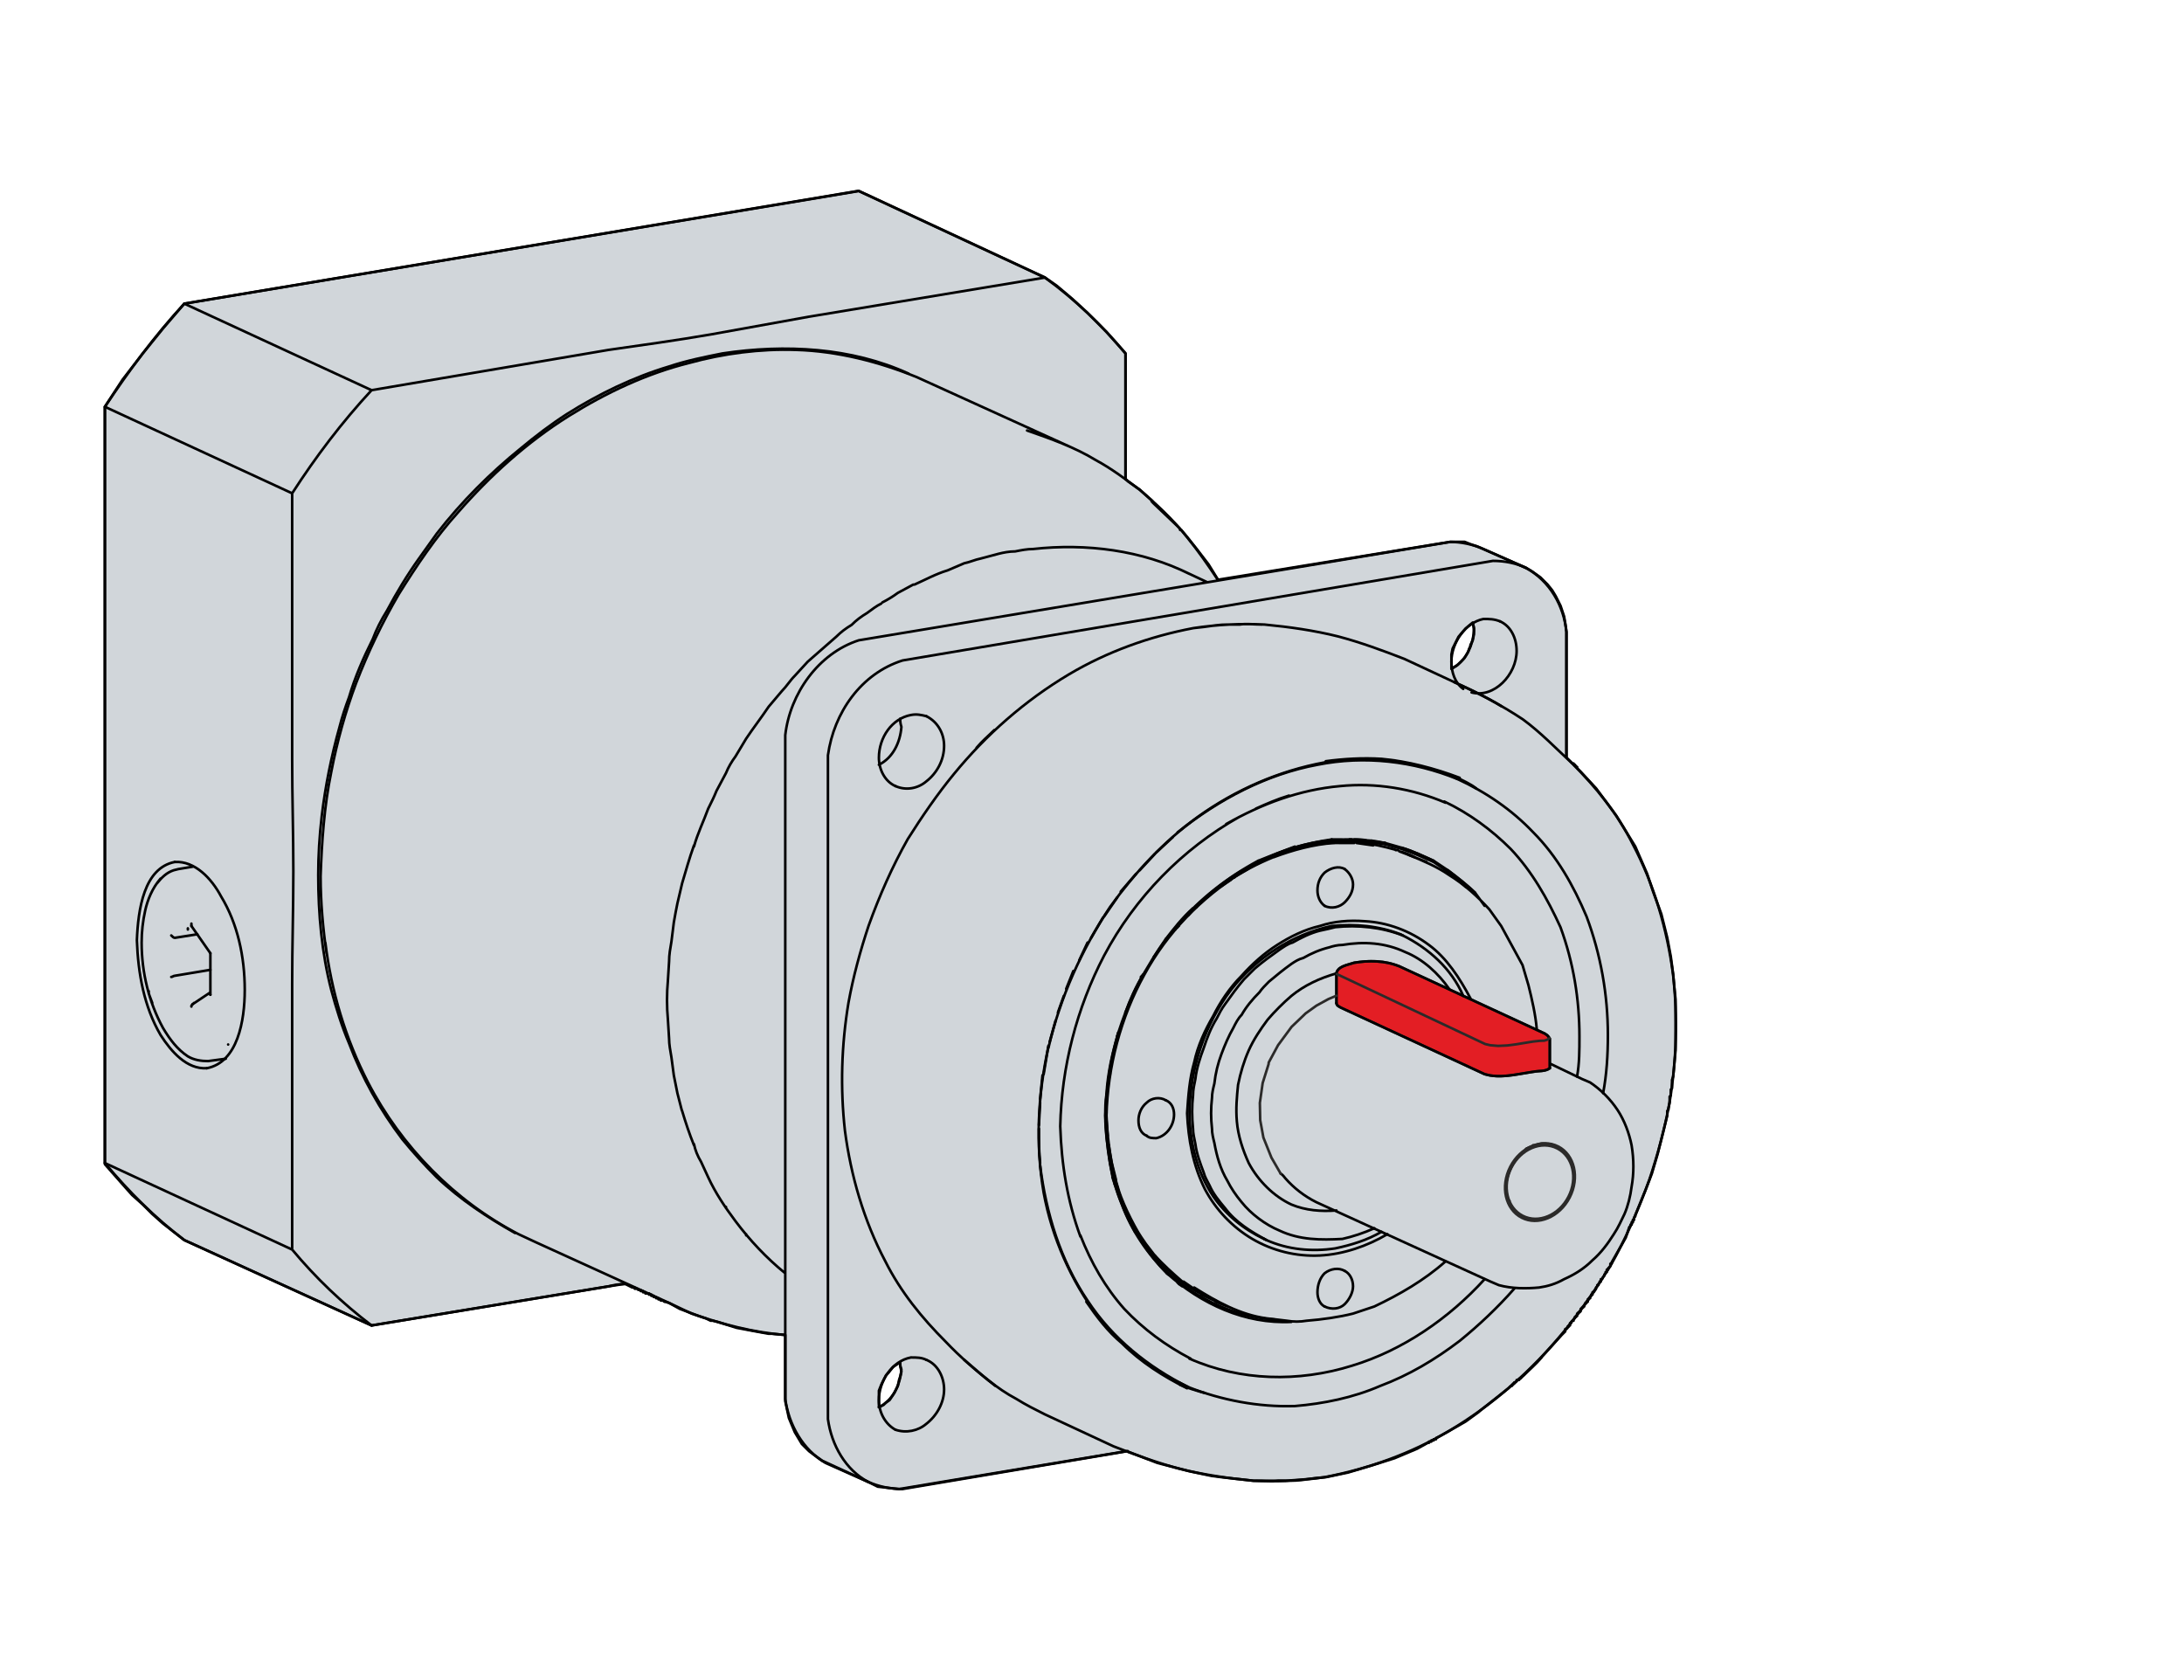 <?xml version="1.0" encoding="UTF-8"?>
<!DOCTYPE svg PUBLIC "-//W3C//DTD SVG 1.1//EN" "http://www.w3.org/Graphics/SVG/1.1/DTD/svg11.dtd">
<!-- Creator: Corel DESIGNER 2018 (64 Bit) -->
<svg xmlns="http://www.w3.org/2000/svg" xml:space="preserve" width="65mm" height="50mm" version="1.1" style="shape-rendering:geometricPrecision; text-rendering:geometricPrecision; image-rendering:optimizeQuality; fill-rule:evenodd; clip-rule:evenodd"
viewBox="0 0 6500 5000"
 xmlns:xlink="http://www.w3.org/1999/xlink">
 <defs>
  <style type="text/css">
   <![CDATA[
    .str1 {stroke:#2B2A29;stroke-width:7.62;stroke-linecap:round;stroke-linejoin:round;stroke-miterlimit:22.926}
    .str0 {stroke:black;stroke-width:7.62;stroke-linecap:round;stroke-linejoin:round;stroke-miterlimit:22.926}
    .fil2 {fill:none}
    .fil1 {fill:#E31E24}
    .fil0 {fill:#D1D6DA}
   ]]>
  </style>
 </defs>
 <g id="Ebene_x0020_1">
  <g id="_2441369054080">
   <path id="VSTI_M10X1" class="fil0 str0" d="M2552.28 568.54l-2003.78 335.14 0 0 -63.5 74.09 0 0 -59.97 74.08 0 0 -59.97 77.61 0 0 -52.92 81.14 0 0 0 0 0 2254.25 0 0 52.92 59.97 0 0 28.22 31.75 0 0 31.75 28.22 0 0 28.22 28.23 0 0 31.75 28.22 0 0 31.75 24.69 0 0 31.75 24.7 0 0 557.39 254 0 0 0 0 705.56 -116.42 0 0 0 0 45.86 -7.06 0 0 3.53 0 0 0 0 0 21.16 10.59 0 0 3.53 0 0 0 0 0 0 0 0 0 0 0 3.53 0 0 0 0 0 0 0 0 0 0 0 0 3.53 0 0 3.53 0 0 0 0 0 0 0 0 0 0 0 0 0 0 0 0 0 0 0 3.52 0 0 0 0 0 0 0 0 0 0 0 3.53 3.52 0 0 0 0 0 0 0 0 0 0 0 0 0 0 3.53 0 0 0 0 0 0 0 0 0 0 0 0 0 0 0 0 0 0 0 3.53 0 0 0 0 0 0 3.53 0 0 0 0 0 0 0 0 3.52 0 0 0 0 0 0 0 0 0 0 0 0 0 0 0 0 0 0 0 3.53 0 0 0 0 0 0 3.53 0 0 0 0 3.53 0 0 0 0 0 0 0 0 0 0 0 0 0 0 0 3.53 0 0 0 0 0 0 0 0 0 0 0 0 0 0 3.53 0 0 0 0 3.53 0 0 0 0 0 0 0 0 0 0 0 3.52 0 0 0 0 0 0 0 0 0 0 0 0 0 0 0 3.53 0 0 3.52 0 0 0 0 0 0 0 0 0 0 0 0 0 0 0 0 3.53 0 0 0 0 0 0 0 0 0 0 0 0 0 0 0 3.53 0 0 0 0 0 0 0 0 3.53 0 0 3.52 0 0 0 0 0 0 0 0 0 0 0 0 0 0 0 0 0 0 0 0 0 0 0 3.53 0 0 3.53 0 0 0 0 0 0 0 0 0 0 0 0 0 0 0 0 3.53 0 0 0 0 0 0 0 0 0 0 0 0 0 0 0 3.53 0 0 0 0 0 0 0 0 3.53 0 0 3.53 0 0 0 0 0 0 0 0 0 0 0 0 0 0 0 0 0 0 0 3.52 0 0 0 0 0 0 0 0 0 0 0 0 3.53 0 0 3.53 0 0 0 0 0 0 0 0 0 0 0 0 0 0 0 0 0 0 0 3.53 0 0 0 0 0 0 3.52 0 0 0 0 3.53 0 0 0 0 0 0 0 0 0 0 0 0 0 0 0 3.52 0 0 0 0 0 0 0 0 0 0 0 0 0 0 0 0 0 0 0 3.53 3.53 0 0 0 0 0 0 0 0 0 0 0 0 0 0 3.53 0 10.58 3.53 0 0 0 0 31.75 17.64 0 0 0 0 56.45 21.16 0 0 21.16 7.06 0 0 7.06 3.53 0 0 0 0 0 0 0 0 0 0 7.06 3.53 0 0 3.52 0 0 0 3.53 0 0 0 14.11 3.52 0 0 56.45 17.64 0 0 56.44 10.59 0 0 38.81 7.05 0 0 0 0 0 0 10.58 0 0 0 0 0 38.81 3.53 0 0 0 0 0 0 0 197.55 0 0 0 0 10.58 49.39 0 0 17.64 42.34 0 0 21.16 35.27 0 0 21.17 21.17 0 0 14.11 10.58 0 0 24.7 17.64 0 0 137.58 63.5 0 0 0 0 28.22 14.11 0 0 31.75 3.53 0 0 31.75 3.53 0 0 677.33 -112.89 0 0 0 0 91.73 35.28 0 0 95.25 24.69 0 0 67.02 14.11 0 0 28.23 3.53 0 0 95.25 10.59 0 0 0 0 31.75 0 0 0 10.58 0 0 0 31.75 0 0 0 21.17 0 0 0 49.39 -3.53 0 0 70.55 -7.06 0 0 0 0 67.03 -14.11 0 0 35.28 -10.58 0 0 35.27 -10.59 0 0 67.03 -21.16 0 0 67.03 -28.22 0 0 31.75 -17.64 0 0 0 0 0 0 3.53 0 0 0 0 -3.53 0 0 0 0 3.53 0 0 0 0 0 0 0 0 0 0 0 0 0 0 0 0 0 3.52 0 0 0 0 0 0 0 0 0 0 -3.53 0 0 0 0 0 0 0 0 0 0 0 0 0 0 0 0 0 0 3.53 0 0 0 0 0 0 0 0 0 0 0 0 0 0 0 0 0 0 0 0 0 3.53 0 0 0 0 0 0 0 0 0 0 -3.53 0 0 0 0 0 0 0 0 3.53 0 0 0 3.52 0 0 0 0 -3.52 0 0 0 0 0 0 7.06 -3.53 0 0 31.75 -17.64 0 0 49.39 -28.22 0 0 38.8 -28.23 0 0 3.53 -3.52 0 0 0 0 0 0 0 0 84.67 -67.03 0 0 7.05 -7.06 0 0 3.53 0 0 0 0 0 0 -3.52 0 0 0 0 0 0 0 0 0 0 0 0 3.53 0 0 0 0 0 0 0 0 -3.53 0 0 0 0 0 0 3.53 0 0 0 0 0 0 0 0 0 0 -3.53 0 0 0 0 0 0 3.53 0 0 0 0 0 0 0 0 0 0 0 0 0 3.52 -3.53 0 0 0 0 0 0 0 0 0 0 0 0 0 -3.53 3.53 0 0 0 0 0 0 0 0 0 0 0 0 0 0 0 0 0 0 0 0 0 0 0 3.53 0 0 0 0 0 0 0 0 0 0 0 0 -3.52 0 0 3.53 0 0 0 14.11 -14.11 0 0 0 0 3.53 -3.53 0 0 17.63 -17.64 0 0 21.17 -21.17 0 0 0 0 67.03 -74.08 0 0 10.58 -10.58 0 0 0 -3.53 0 0 0 0 0 0 0 -3.53 0 0 3.53 0 0 0 0 0 0 0 0 0 0 0 0 0 0 0 0 0 0 0 0 0 0 0 0 0 0 0 0 0 3.53 -3.53 0 0 0 0 0 0 0 0 0 0 0 0 0 -3.53 0 0 3.53 0 0 0 0 0 0 0 0 0 0 -3.52 0 0 0 0 0 0 3.52 0 0 0 0 -3.53 0 0 0 0 0 0 0 0 0 0 0 0 0 0 0 0 0 0 0 0 0 0 0 0 0 -3.53 0 0 3.53 0 0 0 0 0 0 0 0 0 0 0 0 0 0 0 0 -3.53 0 0 0 0 0 0 0 0 0 0 0 0 3.53 -3.52 0 0 0 0 0 0 3.53 0 0 0 0 0 0 -3.53 0 0 0 0 0 0 0 0 0 0 0 0 0 0 0 0 0 0 0 0 0 0 0 0 0 0 0 0 0 0 0 0 3.52 -3.53 0 0 0 0 0 0 0 -3.53 0 0 0 0 0 0 0 0 3.53 0 0 0 0 -3.53 0 0 0 0 0 0 0 0 0 0 0 0 0 0 0 0 0 0 0 0 0 0 3.53 0 0 0 0 0 0 0 0 0 0 0 0 -3.52 0 0 0 0 0 0 0 0 0 0 0 0 0 0 0 -3.53 3.53 0 0 0 0 0 0 0 0 0 0 0 0 0 0 0 0 -3.53 0 0 0 0 0 0 0 0 0 0 0 0 3.53 0 0 0 0 0 3.52 -3.53 0 0 0 0 0 -3.52 0 0 0 -3.53 0 0 3.53 0 0 0 0 0 0 0 0 0 0 0 0 0 0 0 0 0 0 0 0 -3.53 0 0 3.53 0 0 0 0 0 0 0 0 0 0 0 0 0 0 0 0 -3.53 0 0 0 0 0 0 0 0 0 0 0 0 0 0 0 0 0 0 0 0 0 0 3.53 0 0 0 0 0 0 0 0 0 0 0 0 -3.53 0 0 0 0 0 0 0 0 0 0 0 0 0 0 0 0 0 0 3.52 -3.52 0 0 0 0 0 0 0 0 0 0 0 0 0 0 0 0 0 0 0 0 0 0 0 0 0 -3.53 0 0 3.53 0 0 0 0 0 0 0 0 0 0 -3.53 0 0 0 0 0 0 0 0 0 0 0 0 0 0 0 0 3.53 0 0 0 0 0 0 -7.05 0 0 0 0 0 0 0 0 3.53 0 0 0 0 0 0 0 0 0 0 0 0 0 0 0 0 0 0 -3.53 0 0 0 0 0 0 0 0 0 0 0 0 3.53 0 0 0 0 0 0 0 0 0 0 -3.53 0 0 0 0 0 0 0 0 0 0 0 0 0 0 0 0 0 0 3.52 -3.53 0 0 0 0 0 0 0 0 0 0 0 0 0 -3.53 0 0 3.53 0 0 0 0 0 0 0 0 0 0 -3.52 0 0 0 0 0 0 0 0 0 0 0 0 0 0 0 -3.53 0 0 0 0 0 0 0 0 0 0 0 0 3.53 0 0 0 7.05 -10.58 0 0 0 0 0 -3.53 0 0 3.53 -3.53 0 0 0 0 0 0 0 0 0 0 0 0 0 0 0 0 0 0 0 0 0 0 0 0 0 0 0 0 0 0 0 0 0 0 0 -3.53 0 0 3.53 0 0 0 0 0 0 0 0 0 0 -3.53 0 0 0 0 0 0 0 0 0 0 0 0 0 0 0 0 0 0 0 0 0 0 0 0 3.53 -3.52 0 0 0 0 0 0 0 0 0 0 0 0 0 0 0 0 0 0 0 -3.53 0 0 0 0 0 0 0 0 3.53 0 0 0 0 -3.53 0 0 0 0 0 0 0 0 0 0 0 0 0 0 0 0 0 0 0 0 0 -3.53 3.52 0 0 0 0 0 0 0 0 0 0 0 0 0 0 0 3.53 -7.05 0 0 0 0 3.53 -3.53 0 0 0 -3.53 0 0 0 0 0 0 0 0 0 0 0 0 0 0 3.53 -3.53 0 0 0 0 0 0 0 0 0 0 0 0 0 0 0 0 0 0 0 0 0 0 0 0 0 -3.52 0 0 0 0 0 0 0 0 3.52 0 0 0 0 0 0 0 0 0 0 -3.53 0 0 0 0 0 0 0 0 0 -3.53 0 0 0 0 0 0 0 0 3.53 0 0 0 0 0 0 0 0 0 0 0 0 0 0 0 0 -3.53 0 0 0 0 0 0 0 0 0 0 0 0 3.53 -3.52 0 0 0 0 0 0 0 0 0 0 0 0 0 0 0 0 0 0 3.53 -3.53 0 0 0 0 0 -3.53 0 0 0 0 0 0 0 0 0 0 0 0 0 0 0 0 0 0 0 -3.53 0 0 3.53 0 0 0 0 -3.53 0 0 0 0 0 0 42.33 -74.08 0 0 0 0 10.58 -31.75 0 0 3.53 -3.53 0 0 0 0 0 0 0 0 0 0 0 0 0 0 0 0 0 0 0 -3.52 0 0 0 0 0 0 0 0 0 0 3.53 0 0 0 0 0 0 0 0 0 0 0 0 0 0 0 0 -3.53 0 0 0 0 0 0 0 0 0 0 0 0 0 0 0 -3.53 0 0 3.53 0 0 0 0 -3.53 0 0 0 0 0 0 0 0 0 0 0 0 0 0 0 -3.53 0 0 0 0 0 0 0 0 0 0 0 0 3.52 0 0 0 0 0 0 0 0 0 0 0 0 0 0 0 0 -7.05 0 0 0 0 3.53 -3.53 0 0 0 0 0 0 0 0 0 -3.53 31.75 -77.61 0 0 0 0 17.64 -45.86 0 0 17.64 -59.97 0 0 14.11 -56.45 0 0 14.11 -56.44 0 0 0 -7.06 0 0 0 -3.52 0 0 0 -3.53 0 0 0 0 0 0 0 0 0 0 0 0 3.53 -3.53 0 0 0 0 0 0 0 0 0 -3.53 0 0 0 0 0 0 0 0 0 0 0 0 3.53 -17.64 0 0 0 0 0 -3.52 0 0 0 -7.06 0 0 0 0 0 0 0 0 0 0 0 0 0 0 0 0 0 0 0 0 0 0 0 -7.05 0 0 0 0 0 0 0 0 0 0 0 0 0 0 3.52 -3.53 0 0 0 -3.53 0 0 0 0 0 0 0 0 0 -3.53 0 0 0 0 0 0 0 -3.53 0 0 0 0 0 0 0 0 0 0 0 0 0 0 0 -7.05 0 0 0 0 3.53 -3.53 0 0 0 -7.05 0 0 0 0 0 0 0 0 0 -3.53 0 0 0 0 0 0 0 -3.53 0 0 0 0 0 0 0 0 0 -3.53 0 0 0 0 0 -3.53 0 0 0 -3.52 0 0 0 0 0 0 0 0 0 0 0 0 0 0 3.53 -10.59 0 0 0 0 0 0 0 0 3.53 -38.8 0 0 3.53 -38.81 0 0 0 -35.28 0 0 0 -38.8 0 0 0 -38.81 0 0 0 -38.8 0 0 0 0 0 0 -3.53 -35.28 0 0 -3.53 -38.81 0 0 -7.06 -52.91 0 0 -10.58 -56.45 0 0 -17.64 -70.55 0 0 -24.69 -67.03 0 0 -17.64 -52.92 0 0 -35.28 -81.14 0 0 -56.44 -91.72 0 0 -59.98 -81.14 0 0 -45.86 -49.39 0 0 0 0 0 0 -3.52 -3.52 0 0 0 0 0 0 0 0 0 0 0 0 0 0 0 0 0 0 0 0 0 0 0 0 0 0 0 0 0 0 0 0 0 0 0 0 0 0 0 0 0 0 -3.53 -3.53 0 0 -3.53 -3.53 0 0 0 0 0 0 0 0 0 0 0 0 0 0 0 0 0 0 0 0 0 0 0 0 0 0 0 0 0 -3.53 0 0 0 0 0 0 0 0 0 0 0 0 -3.53 0 0 0 0 0 0 0 0 0 0 0 0 0 0 0 0 0 0 0 0 0 0 0 0 0 0 0 0 0 0 0 0 0 0 -3.52 0 0 0 0 0 0 0 0 0 0 0 0 -3.53 0 0 0 0 0 0 0 0 0 0 0 0 0 0 0 0 0 0 0 0 0 0 0 0 0 0 0 0 0 0 0 0 0 0 -3.53 0 0 0 0 0 0 0 0 0 0 0 0 -3.52 0 0 0 0 0 0 0 0 0 0 0 0 -3.53 0 0 -3.53 0 0 0 0 0 0 0 -17.64 -17.64 0 0 0 0 0 -373.94 0 0 0 0 -3.53 -24.7 0 0 -3.53 -21.16 0 0 -10.58 -31.75 0 0 -14.11 -28.23 0 0 -10.58 -17.64 0 0 -14.11 -17.63 0 0 -21.17 -21.17 0 0 -24.7 -17.64 0 0 -17.63 -10.58 0 0 0 0 -144.64 -63.5 0 0 0 0 -21.17 -7.06 0 0 -17.64 -7.05 0 0 -21.17 0 0 0 -21.16 0 0 0 0 0 -691.45 112.88 0 0 0 0 -28.22 -45.86 0 0 -35.28 -45.86 0 0 -28.22 -35.28 0 0 -17.64 -21.16 0 0 0 0 0 0 -3.53 0 0 0 0 0 0 0 0 0 0 -3.53 0 0 0 0 0 0 0 0 0 0 0 0 0 0 0 0 -7.05 -7.06 0 0 3.53 3.53 0 0 -3.53 -3.53 -74.08 -70.55 0 0 0 0 0 0 0 0 0 0 0 0 0 0 0 0 0 0 0 0 0 -3.53 0 0 0 0 0 0 0 0 0 0 0 0 0 0 0 0 0 0 0 0 0 0 -3.53 0 0 0 0 0 0 0 0 0 0 -3.53 0 0 0 0 -35.28 -31.75 0 0 -35.28 -24.69 0 0 -7.05 -7.06 0 0 0 0 0 -373.94 0 0 0 0 -28.23 -31.75 0 0 -28.22 -31.75 0 0 -28.22 -28.22 0 0 -28.22 -28.23 0 0 -45.86 -42.33 0 0 -45.86 -38.8 0 0 -35.28 -24.7 0 0 0 0 -553.86 -257.53 0 0 0 0 -3.53 0zm1823.86 1354.67l-3.53 7.06 -3.53 10.58 0 0 -10.58 17.64 0 0 -21.17 21.16 -17.63 10.59 0 0 0 0 0 -17.64 0 0 0 -14.11 0 0 0 -10.59 0 0 3.52 -17.63 0 0 7.06 -14.12 0 0 10.58 -21.16 0 0 21.17 -24.7 0 0 21.17 -17.64 0 0 0 0 3.52 17.64 0 0 0 0 0 17.64 0 0 -3.52 17.64 0 0 -7.06 14.11 0 0 0 3.53zm-1739.19 2250.72l-7.06 7.06 -14.11 7.05 0 0 0 -14.11 0 0 0 -17.64 0 0 0 -17.64 0 0 7.06 -17.63 0 0 7.05 -14.12 0 0 7.06 -14.11 0 0 7.05 -7.05 0 0 14.11 -17.64 0 0 21.17 -14.11 0 0 0 0 0 10.58 0 0 3.53 17.64 0 0 0 0 -3.53 14.11 0 0 -3.53 10.58 0 0 -3.53 17.64 0 0 -10.58 21.17 0 0 -14.11 21.17 0 0 -10.58 7.05z"/>
   <polygon class="fil1 str1" points="4164.47,2875.71 4595.55,3074.94 4605.14,3081.28 4612.5,3090.9 4612.5,3179.1 4605.97,3182.95 4597.47,3185.73 4588.48,3187.1 4576.3,3188.02 4555.63,3190.8 4521.69,3196.5 4500.65,3199.76 4480.57,3201.99 4464.7,3202.75 4452.78,3202.55 4435.21,3200.68 4418.47,3196.74 4392.9,3184.9 3991.61,2999.18 3982.49,2993.91 3979.28,2990.66 3977.68,2986.99 3977.5,2939.32 3977.5,2894.64 3980.54,2888.64 3985.29,2883.03 3994.87,2876.83 4006.51,2872.29 4030.42,2865.13 4059.19,2861.61 4073.62,2860.84 4092.43,2860.92 4116.8,2863.04 4139.79,2867.52 "/>
   <path class="fil2 str0" d="M3977.5 2985.07c0,7.06 7.06,10.58 14.11,14.11l426.86 197.56c45.86,14.11 95.25,0 144.64,-7.06l0 0 0 0c17.64,-3.53 35.28,0 49.39,-10.58"/>
   <path class="fil2 str0" d="M3811.7 3493.07c7.05,3.53 10.58,10.58 14.11,14.11 24.69,28.22 56.44,52.92 91.72,70.56l518.58 236.36 24.7 10.58c38.8,10.59 81.14,10.59 119.94,7.06 24.7,-3.53 49.39,-10.59 74.08,-24.7 31.75,-14.11 59.98,-31.75 84.67,-56.44 24.7,-21.17 45.86,-49.39 63.5,-77.61 14.11,-21.17 21.17,-38.81 31.75,-59.97 10.58,-24.7 17.64,-52.92 21.17,-81.14 7.05,-38.81 7.05,-81.14 0,-123.48 -7.06,-35.27 -21.17,-74.08 -42.34,-105.83 -21.16,-31.75 -49.38,-59.97 -81.13,-81.14l-24.7 -10.58 -95.25 -45.86m-70.55 254c14.11,-7.06 24.69,-10.59 38.8,-14.11m-98.78 144.64c-3.52,-49.39 21.17,-102.31 63.5,-130.53m-42.33 179.91c-14.11,-14.11 -17.64,-31.75 -21.17,-52.91m35.28 67.03c-7.05,-7.06 -14.11,-10.59 -17.64,-17.64m112.89 -416.28l0 -88.2c-3.53,-7.05 -10.58,-14.11 -21.17,-17.63l-426.86 -197.56c-42.33,-17.64 -91.72,-17.64 -134.05,-10.58l0 0c-21.17,7.05 -49.39,10.58 -52.92,31.75l0 3.52 0 84.67m603.25 419.81c10.58,-3.53 21.17,0 35.28,0m-638.53 197.55c-45.86,3.53 -91.72,0 -134.05,-17.64 -52.92,-24.69 -98.78,-70.55 -127,-123.47 -17.64,-38.8 -31.75,-81.14 -35.28,-123.47 -3.53,-38.81 0,-74.08 3.53,-109.36 7.05,-35.28 17.63,-70.56 31.75,-102.31 14.11,-31.75 35.27,-63.5 56.44,-91.72 21.17,-24.69 45.86,-49.39 70.56,-70.56 38.8,-31.75 84.66,-52.91 134.05,-67.02m589.14 515.05l-3.53 -3.53m-70.55 165.81l-3.53 0m21.17 31.75c3.52,3.53 10.58,7.06 14.11,10.58m84.66 -211.66l10.59 3.52"/>
   <path class="fil2 str0" d="M509.7 2907.46c3.52,0 7.05,-3.53 10.58,-3.53l105.83 -17.64m-56.44 -130.52c0,-3.53 0,-3.53 0,-7.06m-59.97 35.28c3.52,3.53 7.05,7.05 10.58,7.05l67.03 -10.58m38.8 179.92l0 0m0 -123.48l0 0m-52.91 151.7c-3.53,3.53 -3.53,3.53 -3.53,7.05"/>
   <path class="fil2 str0" d="M576.72 2985.07l0 0m-3.52 -405.69l-42.34 7.05 -14.11 3.53c-21.16,7.06 -35.28,21.17 -49.39,38.81m10.59 -14.12c-24.7,28.23 -38.81,63.5 -45.86,95.25 -7.06,31.75 -10.59,63.5 -10.59,95.25 0,88.2 21.17,176.39 63.5,254 21.17,35.28 42.34,63.5 74.09,84.67 17.63,10.58 38.8,14.11 59.97,14.11l52.91 -7.05m-229.3 -201.09l0 7.06 10.58 28.22m116.42 -229.3l56.44 81.13m0 0l0 123.48m0 -7.06l-52.91 35.28m-14.11 -225.78l0 3.53"/>
   <path class="fil2 str0" d="M312.14 3461.32l557.39 257.53c70.56,84.67 148.17,158.75 236.36,225.78m1598.08 -2832.81c-169.33,-77.61 -366.88,-88.19 -553.86,-59.97 -52.91,10.58 -105.83,21.17 -158.75,38.8 -105.83,31.75 -208.14,81.14 -303.39,141.12 -49.38,31.75 -95.25,67.02 -137.58,102.3 -91.72,74.08 -176.39,158.75 -250.47,254 -17.64,24.7 -35.28,49.39 -52.92,74.08 -35.28,49.39 -67.03,102.31 -95.25,155.23 -17.64,28.22 -31.75,56.44 -42.33,84.66 -28.22,56.45 -52.92,112.89 -70.56,172.86 -10.58,28.23 -21.16,59.98 -28.22,88.2 -24.69,88.19 -42.33,176.39 -52.92,264.58 -7.05,59.97 -10.58,119.95 -10.58,176.39 0,116.42 10.58,232.83 38.81,342.2 14.11,52.91 31.75,109.36 52.91,158.75 38.81,102.3 91.73,197.55 158.75,285.75 31.75,38.8 67.03,77.61 102.31,112.88 70.55,67.03 151.69,119.95 232.83,165.81m-663.22 49.39l0 -790.22c0,-112.89 3.53,-222.25 3.53,-335.14 0,-112.89 -3.53,-222.25 -3.53,-335.14l0 -790.22c70.56,-109.36 148.17,-211.67 236.36,-306.92l705.56 -119.94c98.77,-14.12 201.08,-28.23 303.39,-45.87 98.77,-17.63 194.02,-35.27 292.8,-52.91l702.03 -116.42m-2494.14 2353.03c-59.97,3.53 -105.83,-49.39 -137.58,-98.78 -49.39,-84.67 -67.03,-183.44 -70.56,-282.22 3.53,-91.72 21.17,-215.2 112.89,-232.83m349.25 -1097.14l-557.39 -257.53m236.36 -306.92l557.39 257.53"/>
   <line class="fil2 str0" x1="679.03" y1="3108.54" x2="679.03" y2= "3108.54" />
   <path class="fil2 str0" d="M1860.84 3821.15c-17.64,0 -35.28,3.53 -49.39,7.06l-705.56 116.42 -557.39 -254c-88.19,-67.03 -165.8,-144.64 -236.36,-229.31l0 -2250.72c70.56,-105.83 148.17,-211.67 236.36,-306.92l2007.31 -335.14 553.86 257.53c88.19,63.5 169.33,141.11 239.89,225.78l0 373.94m-2829.28 1139.48c59.97,-3.53 109.36,49.38 137.58,102.3 49.39,81.14 70.56,179.92 70.56,278.7 0,91.72 -21.17,215.19 -112.89,232.83"/>
   <path class="fil2 str0" d="M2584.03 4410.29c-67.03,-35.27 -109.36,-109.36 -119.94,-186.97l0 -1975.55c17.63,-127 98.77,-243.42 222.25,-282.23l1756.83 -296.33c35.28,0 70.55,7.06 98.78,21.17m-451.56 1964.97c-31.75,14.11 -63.5,24.69 -95.25,31.75 -63.5,3.53 -127,3.53 -186.97,-24.7 -42.34,-17.63 -84.67,-49.38 -112.89,-84.66 -17.64,-21.17 -31.75,-42.34 -42.33,-63.5 -21.17,-35.28 -31.75,-74.09 -38.81,-112.89 -3.53,-14.11 -7.06,-28.22 -7.06,-42.33 -3.52,-31.75 -3.52,-59.98 0,-91.73 0,-14.11 3.53,-28.22 7.06,-42.33 3.53,-31.75 10.58,-59.97 21.17,-88.19 10.58,-28.23 21.16,-52.92 35.27,-77.62 7.06,-14.11 14.12,-28.22 24.7,-38.8 14.11,-24.7 31.75,-45.86 52.92,-67.03 7.05,-10.58 17.63,-21.17 28.22,-31.75 21.16,-17.64 42.33,-35.28 67.03,-52.92 10.58,-7.05 21.16,-14.11 35.27,-17.63 24.7,-14.12 49.39,-24.7 77.61,-31.75 10.59,-3.53 24.7,-7.06 38.81,-7.06 63.5,-10.58 127,-7.06 186.97,21.17 52.92,21.16 98.78,63.5 130.53,109.36m-137.58 -158.75c-63.5,-24.7 -134.06,-31.75 -201.09,-24.7 -14.11,3.53 -28.22,7.06 -45.86,10.59 -28.22,7.05 -56.44,21.16 -81.14,35.27 -14.11,3.53 -28.22,14.12 -38.8,21.17 -24.7,17.64 -49.39,35.28 -74.09,56.45 -10.58,10.58 -21.16,21.16 -31.75,31.75 -21.16,24.69 -38.8,49.38 -56.44,74.08 -10.58,14.11 -17.64,28.22 -24.69,42.33 -17.64,28.22 -28.23,56.45 -38.81,88.2 -10.58,28.22 -21.17,59.97 -24.69,91.72 -3.53,17.64 -7.06,31.75 -7.06,49.39 -3.53,31.75 -3.53,63.5 0,98.78 0,14.11 3.53,28.22 7.06,45.86 3.52,28.22 14.11,56.44 24.69,84.66 3.53,14.11 10.58,24.7 17.64,38.81 10.58,24.69 28.22,45.86 45.86,67.03 31.75,42.33 77.61,70.55 123.47,95.25m-673.8 -229.31c-3.53,-31.75 -3.53,-63.5 -3.53,-98.78l0 -3.52m444.5 769.05c-119.95,-59.97 -225.78,-144.64 -299.86,-257.53 -81.14,-119.94 -123.47,-261.05 -141.11,-402.16m1033.64 204.61c-59.98,35.28 -130.53,59.97 -201.09,63.5 -70.55,3.53 -141.11,-14.11 -201.08,-49.39 -59.97,-35.28 -109.36,-88.2 -141.11,-148.17 -35.28,-70.55 -49.39,-148.16 -52.92,-225.78 3.53,-52.91 7.06,-102.3 21.17,-151.69 10.58,-49.39 31.75,-95.25 56.44,-137.58 21.17,-42.34 49.39,-84.67 84.67,-119.95 31.75,-35.28 67.03,-67.03 105.83,-91.72 38.81,-24.69 81.14,-45.86 127,-56.44 42.34,-14.12 88.2,-17.64 134.06,-14.12 67.03,3.53 134.05,28.23 190.5,70.56 52.91,38.81 91.72,98.78 123.47,158.75m-582.08 956.03c-116.42,-7.06 -229.31,-59.97 -317.5,-137.59m-3.53 0c-56.45,-56.44 -105.83,-127 -134.06,-204.61 -35.27,-84.66 -45.86,-172.86 -49.39,-264.58 3.53,-84.67 14.12,-165.81 38.81,-246.94m74.08 -172.87c-21.16,35.28 -38.8,74.09 -52.91,112.89m342.19 -419.8c-102.3,63.5 -190.5,151.69 -257.53,254m529.17 -349.25c-74.08,10.58 -148.17,31.75 -218.72,67.03m377.47 -56.45l-49.39 -7.05m194.03 59.97c-31.75,-14.11 -59.97,-28.22 -95.25,-38.81m218.72 134.06c-24.69,-24.7 -52.92,-45.86 -81.14,-67.03m-564.44 -21.17l-49.39 28.23m215.19 -84.67l-56.44 10.58m317.5 3.53l-49.39 -14.11m239.89 127c-28.22,-28.22 -63.5,-52.92 -95.25,-74.08m-1171.22 716.13l-3.53 67.03m10.58 -148.16l-7.05 70.55m24.69 -158.75l-14.11 84.67m35.28 -158.75l-17.64 63.5m42.33 -137.59l-17.64 49.39m45.86 -123.47l-21.16 52.92m63.5 -137.59l-24.7 52.92m70.56 -127l-35.28 59.97m77.61 -119.94l-38.8 56.44m95.25 -127l-45.86 52.92m102.3 -112.89l-45.86 49.39m98.78 -98.78l-49.39 45.86m896.05 -218.72c-130.52,-52.92 -275.16,-70.55 -416.27,-42.33 -151.7,28.22 -292.81,102.3 -416.28,201.08m874.89 -416.28c67.03,17.64 134.05,-52.91 134.05,-123.47 0,-38.8 -17.64,-74.08 -49.39,-88.19m-462.13 737.3c14.11,10.59 24.69,28.22 24.69,45.86 0,21.17 -10.58,38.81 -24.69,52.92 -14.12,14.11 -38.81,21.17 -59.98,10.58m-472.72 578.56c17.64,7.05 24.7,24.69 24.7,42.33 0,31.75 -21.17,63.5 -52.92,70.56 -10.58,0 -21.17,0 -28.22,-7.06m589.14 402.17c14.11,7.05 24.69,24.69 24.69,45.86 0,17.64 -10.58,38.81 -24.69,52.92 -14.12,14.11 -38.81,17.64 -59.98,7.05m-1277.05 366.89c31.75,10.58 67.03,3.53 91.72,-17.64 31.75,-24.69 52.92,-63.5 52.92,-102.3 0,-35.28 -17.64,-74.09 -52.92,-88.2m-91.72 -1707.44c31.75,14.11 67.03,7.05 91.72,-14.11 31.75,-24.7 52.92,-63.5 52.92,-105.84 0,-35.27 -17.64,-70.55 -52.92,-88.19"/>
   <path class="fil2 str0" d="M4693.64 3203.79c7.06,-38.8 7.06,-77.61 7.06,-119.94 0,-109.36 -17.64,-218.72 -56.45,-324.56 -38.8,-84.66 -84.67,-165.8 -148.17,-232.83 -56.44,-56.44 -123.47,-105.83 -197.55,-141.11m-987.78 1114.78l-7.05 -38.81m14.11 63.5l-7.06 -21.17m67.03 162.28l-10.58 -21.16m31.75 52.91l-10.59 -17.64m88.2 112.89l-3.53 -3.53m31.75 28.23l0 0m14.11 10.58l-10.58 -7.06m-211.67 -440.97l-3.53 -45.86m28.22 176.39l-14.11 -56.44 -10.58 -59.98m102.31 292.81c-31.75,-52.92 -59.98,-109.36 -77.62,-169.33m112.89 215.19l0 0 -35.27 -45.86m119.94 127c-28.22,-24.7 -56.44,-49.39 -84.67,-81.14m134.06 112.89l0 0 -45.86 -31.75m91.72 56.44l-38.81 -17.64m589.14 -1319.38l45.86 17.63m-56.44 -21.16l7.06 0m-59.98 -14.11l45.86 10.58m-109.36 -17.64l49.39 7.06m-102.3 -7.06l45.86 0m-239.89 42.33c56.44,-21.16 119.94,-38.8 179.92,-42.33m-236.37 67.03l49.39 -24.7m-105.83 56.45l49.39 -28.22m-52.92 31.75l0 0m-42.33 28.22l31.75 -21.17m-81.14 59.97l21.17 -17.63m-45.86 38.8l3.52 0m-24.69 24.7l14.11 -17.64m-42.33 49.39l0 -3.53m-7.06 7.05l3.53 0m-7.06 7.06l0 0m-194.02 423.33l0 0m0 7.06l0 -3.53m-3.53 14.11l0 -3.53m0 14.11l0 -3.52m-7.06 98.77l0 -3.52m70.56 317.5c-35.28,-70.56 -52.92,-144.64 -63.5,-218.73m130.53 321.03c-24.7,-31.75 -45.87,-63.5 -63.5,-98.78m250.47 239.89c-70.56,-28.22 -134.06,-74.08 -179.92,-134.05m980.72 70.55c-105.83,116.42 -243.41,211.67 -395.11,257.53 -158.75,49.39 -331.61,45.86 -483.3,-21.17m148.16 -1442.86l-45.86 28.23m331.61 -119.95c-102.3,3.53 -197.55,42.33 -285.75,91.72m331.61 -91.72c-14.11,-3.53 -28.22,0 -42.33,0m179.92 21.17c-38.81,-10.59 -77.61,-21.17 -119.95,-21.17m172.86 42.33c-14.11,-7.05 -28.22,-14.11 -45.86,-17.63m-836.08 539.75c-17.64,59.97 -31.75,119.94 -35.28,183.44m109.36 -356.31c-21.16,35.28 -38.8,74.09 -52.91,112.89m201.08 -310.44c-31.75,28.22 -56.44,59.97 -81.14,91.72m384.53 -275.17c-38.81,14.12 -74.08,28.23 -109.36,42.34m278.69 -63.5l-7.05 0m52.91 3.53c-10.58,-3.53 -24.69,-3.53 -38.8,-3.53m91.72 10.58l-3.53 0m49.39 271.64c-63.5,-24.69 -134.05,-31.75 -204.61,-24.69 -116.42,24.69 -225.78,95.25 -299.86,190.5 -77.61,102.3 -119.95,229.3 -123.47,359.83 0,88.19 21.16,179.92 70.55,254 38.81,56.44 91.72,98.78 151.7,127m567.97 -1375.83c21.17,10.58 45.86,21.16 63.5,35.27m-881.95 1774.48c24.7,10.58 49.39,17.63 74.09,24.69"/>
   <path class="fil2 str0" d="M3356.61 4318.57l-670.27 112.89c-35.28,0 -70.56,-7.06 -102.31,-21.17l-127 -56.44c-67.03,-38.81 -109.36,-112.89 -119.94,-190.5l0 -1975.56c14.11,-123.47 98.77,-243.41 218.72,-282.22l1760.36 -292.8c31.75,0 67.03,7.05 98.78,21.16l127 56.45c70.55,38.8 112.88,112.89 119.94,190.5l0 373.94m-821.97 2151.95c24.69,0 45.86,-3.53 70.55,-7.06l31.75 -3.53c130.53,-24.69 257.53,-70.55 370.42,-137.58 130.53,-77.61 246.94,-179.92 342.19,-296.33 49.39,-59.98 95.25,-127 137.59,-194.03 45.86,-81.14 84.66,-169.34 116.41,-257.53 24.7,-74.08 45.87,-151.69 59.98,-229.31 21.16,-127 24.69,-254 10.58,-381 -17.64,-134.05 -56.44,-268.11 -119.94,-388.05 -45.87,-91.72 -109.37,-169.33 -179.92,-239.89 -49.39,-45.86 -94.23,-92.74 -147.15,-131.55 -63.5,-42.33 -135.07,-79.71 -205.63,-111.46m-589.14 2377.32c24.7,0 45.86,3.52 67.03,0l28.22 0m-529.16 -1707.45c74.08,-102.3 158.75,-194.03 261.05,-268.11 112.89,-81.14 243.42,-137.58 377.47,-162.28l56.45 -7.05m-878.42 857.25c35.28,-151.7 98.78,-292.81 183.45,-419.81m-35.28 1220.61c-81.14,-109.36 -137.59,-236.36 -162.28,-370.41 -24.69,-144.64 -17.64,-289.28 14.11,-433.92m-250.54 931.33c49.39,42.34 95.32,84.67 155.29,116.42 28.22,17.64 56.45,31.75 84.67,45.86l204.61 95.25c63.5,24.69 130.53,49.39 197.55,67.03 70.56,17.64 144.64,28.22 218.73,35.28 70.55,3.52 141.11,0 211.66,-10.59m829.03 -1143c10.58,-56.44 14.11,-112.89 14.11,-172.86 0,-119.94 -21.16,-239.89 -63.5,-352.78 -38.8,-91.72 -88.19,-179.91 -158.75,-250.47 -63.5,-67.03 -141.11,-119.94 -225.78,-158.75l-24.69 -14.11m-575.03 102.31c31.75,-14.12 63.5,-28.23 98.78,-38.81m-620.89 1312.33c-38.8,-105.83 -56.44,-215.19 -59.97,-328.08 3.53,-176.39 49.39,-352.78 130.53,-508 91.72,-172.86 232.83,-317.5 402.16,-412.75m885.48 631.47c-3.53,-42.33 -14.12,-88.19 -24.7,-130.53l-17.64 -59.97c-21.16,-38.8 -42.33,-77.61 -63.5,-116.41l-35.28 -49.39c-35.27,-38.81 -74.08,-74.09 -119.94,-102.31 -35.28,-24.69 -77.61,-42.33 -119.94,-59.97m52.91 21.17l-35.28 -14.12m208.14 144.64l-28.22 -38.8c-24.69,-21.17 -52.92,-45.86 -81.14,-67.03l-42.33 -28.22c-31.75,-14.11 -59.97,-28.22 -95.25,-38.81l-49.39 -14.11c-17.64,-3.53 -35.28,-7.05 -49.39,-7.05 -91.72,-10.59 -186.97,3.52 -271.64,38.8m218.72 -42.33l-17.63 0m70.55 3.53c-35.28,-3.53 -74.08,-3.53 -109.36,-3.53l0 0m158.75 10.58l0 0m-38.81 -7.05l-14.11 0m-324.55 59.97c-91.72,49.39 -172.86,112.89 -239.89,190.5m-35.28 42.33c-24.69,35.28 -45.86,70.56 -67.03,105.83m-52.91 112.89c-7.06,17.64 -14.11,38.81 -21.17,59.98m-35.28 183.44c-3.53,21.17 -3.53,42.33 -3.53,63.5 0,45.86 7.06,95.25 14.12,141.11m45.86 -448.03l-21.17 59.98 -3.53 10.58m109.36 -236.36l-31.75 52.91 -7.05 7.06m349.25 -342.19l-52.92 28.22 -10.58 7.05m239.89 -91.72l-7.06 3.53 -59.97 10.58c-35.28,14.11 -74.08,28.22 -109.36,45.86l-59.97 31.75m384.52 -95.25l52.92 7.06m-613.83 1601.61l28.22 14.11c98.78,38.81 208.14,59.97 317.5,56.45 84.67,-7.06 172.86,-24.7 254,-59.98 84.67,-31.75 162.28,-77.61 236.36,-134.05 56.44,-45.86 112.89,-98.78 162.28,-155.22m-744.36 -148.17l7.05 3.53c63.5,28.22 134.06,35.27 204.61,24.69 49.39,-10.58 95.25,-24.69 137.59,-49.39m-557.39 165.81c67.03,42.33 137.58,81.14 215.19,91.72l59.97 7.06c21.17,3.52 38.81,3.52 59.98,0 45.86,-3.53 95.25,-10.59 137.58,-21.17l63.5 -21.17c74.08,-35.28 148.17,-77.61 211.67,-134.05m-684.39 119.94l35.28 14.11m-335.14 -363.36c14.11,42.33 28.22,81.14 49.39,119.95m31.75 52.91c21.16,31.75 45.86,63.5 74.08,91.72m0 0l0 0m370.42 144.64c-137.59,7.06 -268.12,-52.91 -370.42,-144.64l0 0m582.08 -1531.05c38.81,0 74.09,0 109.36,7.05m190.5 698.5c-35.27,-81.13 -102.3,-141.11 -179.91,-179.91l-7.06 -3.53m-650.11 -1083.03l75.08 35.28m-1485.19 1770.94c21.17,45.87 49.39,88.2 81.14,130.53 42.33,56.45 91.72,109.36 148.17,155.22m-116.42 -116.41l0 3.53m497.42 -1936.75c-14.12,7.05 -31.75,17.63 -45.87,24.69 -14.11,10.58 -31.75,21.17 -45.86,28.22m-3.52 3.53c-14.12,7.06 -28.23,17.64 -42.34,28.22 -17.64,10.59 -31.75,21.17 -45.86,35.28m-426.86 546.81l3.53 -7.06c7.05,-14.11 14.11,-28.22 21.16,-45.86l28.23 -52.92c7.05,-17.64 17.64,-35.28 28.22,-49.39l31.75 -52.91c21.17,-31.75 45.86,-63.5 67.03,-95.25l38.8 -45.86c14.11,-14.12 24.7,-31.75 38.81,-45.87l38.8 -42.33c28.23,-24.69 56.45,-49.39 84.67,-74.08 14.11,-14.11 28.22,-24.7 45.86,-35.28m-426.86 546.81c-14.11,38.8 -31.75,74.08 -42.33,112.88m0 889c-14.11,-35.27 -24.7,-67.02 -35.28,-102.3l-1.28 -3.02 -12.83 -49.9c-3.53,-17.64 -7.06,-35.28 -10.59,-52.91l-7.05 -52.92c-3.53,-21.17 -7.06,-38.81 -7.06,-56.45l-3.52 -56.44c-3.53,-38.81 -3.53,-77.61 0,-116.42l3.52 -56.44c0,-21.17 3.53,-38.81 7.06,-59.97l7.05 -56.45c3.53,-21.16 7.06,-38.8 10.59,-56.44l14.11 -59.97c10.58,-35.28 21.17,-74.09 35.28,-112.89m0 889c3.52,17.64 10.58,35.27 21.16,52.91 7.06,14.11 14.11,31.75 21.17,45.86m52.92 88.2l0 3.53m560.91 -1855.61c31.75,-14.12 63.5,-31.75 98.78,-42.34l49.39 -21.16c17.64,-3.53 31.75,-10.59 49.39,-14.12l52.92 -14.11c14.11,-3.52 31.75,-7.05 49.38,-7.05 17.64,-3.53 35.28,-7.06 52.92,-7.06 158.75,-17.64 324.56,3.53 465.67,74.09m-1608.67 2141.36c21.17,10.58 38.81,21.16 59.97,28.22l-395.11 -179.92 -52.91 -24.69c-190.5,-98.78 -349.25,-261.06 -448.03,-451.56 -67.03,-130.53 -109.36,-271.64 -127,-416.28m1023.05 1072.45c21.17,10.58 45.86,21.17 67.03,31.75 91.72,31.75 183.45,56.44 278.7,63.5m1287.63 -2247.2c-28.22,-42.33 -59.97,-88.19 -91.72,-127 -42.33,-52.91 -91.72,-98.77 -141.11,-141.11 -42.33,-31.75 -84.67,-63.5 -130.53,-88.19 -63.5,-38.81 -134.05,-63.5 -204.61,-88.2m137.58 52.92l-465.66 -211.67c-112.89,-45.86 -236.36,-77.61 -359.83,-81.13 -105.84,-3.53 -215.2,10.58 -317.5,38.8 -127,31.75 -246.95,88.2 -359.84,158.75 -123.47,77.61 -232.83,176.39 -328.08,285.75 -67.03,74.08 -123.47,158.75 -176.39,243.42 -49.39,84.66 -91.72,172.86 -127,264.58 -31.75,84.67 -56.44,172.86 -74.08,264.58 -21.17,102.31 -28.23,208.14 -31.75,310.45 0,77.61 7.05,155.22 17.64,229.3m2261.3 1037.17c31.75,45.86 63.5,88.2 105.83,123.47 56.45,56.45 123.48,98.78 194.03,134.06m412.75 -1866.2c52.92,-7.05 109.36,-10.58 165.81,-7.05 77.61,7.05 158.75,28.22 232.83,56.44m-800.81 1728.61c-74.08,-38.8 -141.11,-88.19 -197.55,-148.16 -56.45,-63.5 -98.78,-137.59 -130.53,-218.72m261.06 112.88c-56.45,-59.97 -105.84,-130.52 -134.06,-204.61 -31.75,-84.66 -45.86,-176.39 -49.39,-264.58 3.53,-144.64 42.34,-292.81 112.89,-419.81 67.03,-123.47 169.33,-229.3 289.28,-303.38m606.78 -208.14c-98.78,-42.34 -208.14,-59.98 -313.98,-49.39 -119.94,10.58 -232.83,52.91 -338.66,112.89m472.72 59.97c-70.56,-10.58 -141.11,-10.58 -211.67,0m356.31 52.92c-31.75,-14.12 -63.5,-28.23 -95.25,-38.81m-1555.75 1661.58c42.33,-21.16 63.5,-67.02 67.03,-112.89 -3.53,-7.05 -3.53,-14.11 -3.53,-21.16m1785.05 -2204.86c-17.63,-7.06 -31.75,-7.06 -49.38,-7.06 -52.92,10.58 -95.25,70.56 -95.25,127 0,31.75 10.58,63.5 35.27,81.14m-412.75 645.58c-14.11,-10.58 -21.16,-28.22 -21.16,-45.86 0,-21.16 7.05,-38.8 21.16,-52.91 17.64,-14.12 42.34,-21.17 59.98,-10.59m-589.14 793.75c-17.64,-7.05 -24.7,-24.69 -24.7,-45.86 0,-17.64 7.06,-38.8 24.7,-52.92 14.11,-14.11 38.8,-17.63 56.44,-7.05m472.72 613.83c-14.11,-7.05 -21.16,-24.69 -21.16,-42.33 0,-21.17 7.05,-42.33 21.16,-56.45 17.64,-14.11 42.34,-17.63 59.98,-7.05m-1245.31 264.58c-14.11,-7.05 -28.22,-7.05 -45.86,-7.05 -56.44,10.58 -95.25,70.55 -95.25,127 0,35.27 17.64,70.55 49.39,88.19m1654.53 -2264.83c42.33,-21.17 63.5,-67.03 67.02,-112.89 0,-7.06 0,-14.11 -3.52,-21.17m-1767.42 419.81c42.33,-21.17 63.5,-67.03 67.03,-112.89 -3.53,-10.58 -3.53,-17.64 -3.53,-24.7m77.61 -7.05c-14.11,-3.53 -28.22,-7.06 -45.86,-3.53 -56.44,10.58 -95.25,67.03 -95.25,127 0,35.28 17.64,70.56 49.39,84.67m1922.64 1700.39c-17.64,21.16 -35.28,35.27 -52.92,52.91"/>
   <path class="fil2 str0" d="M3654.15 1858.72c-24.69,0 -45.86,3.53 -70.55,7.06l-31.75 3.53c-130.53,24.69 -257.53,70.55 -370.42,137.58 -130.53,77.61 -246.94,179.92 -342.19,296.33 -49.39,59.98 -95.25,127 -137.59,194.03 -45.86,81.14 -84.66,169.34 -116.41,257.53 -24.7,74.08 -45.87,151.69 -59.98,229.31 -21.16,127 -24.69,254 -10.58,381 17.64,134.05 56.44,268.11 119.94,388.05 45.87,91.72 109.37,169.33 179.92,239.89 43.23,45.41 90.78,87.03 147.55,131.15m794.37 -2265.46c-24.7,0 -45.86,-3.52 -67.03,0l-28.22 0m807.86 243.42c-28.22,-17.64 -56.45,-31.75 -84.67,-45.86l-204.61 -95.25c-63.5,-24.69 -130.53,-49.39 -197.55,-67.03 -70.56,-17.64 -144.64,-28.22 -218.73,-35.28 -70.55,-3.52 -141.11,0 -211.66,10.59m-645.59 356.3c17.64,-21.16 35.28,-35.27 52.92,-52.91"/>
   <circle class="fil2 str1" transform="matrix(1.392 0.716 -0.851 1.656 4583.24 3518.01)" r="62.24"/>
   <polyline class="fil2 str1" points="3978.48,2898.82 4420.11,3107.12 4435.21,3110.68 4458.74,3112.65 4486.67,3111.31 4511.17,3108.13 4538.66,3103.65 4563.11,3099.68 4582.39,3097.56 4596.1,3097.1 4604.6,3094.32 4611.71,3089.88 "/>
   <polyline class="fil2 str1" points="3811.7,3493.07 3784.07,3445.22 3760.11,3385.42 3750.61,3333.66 3749.57,3282.23 3757.94,3223.17 3775.59,3166.84 3775.94,3162.12 3803.69,3110.65 3844.02,3055.92 3885.82,3015.9 3917.81,2992.9 3953.33,2973.4 3977.5,2963.31 "/>
  </g>
 </g>
</svg>
